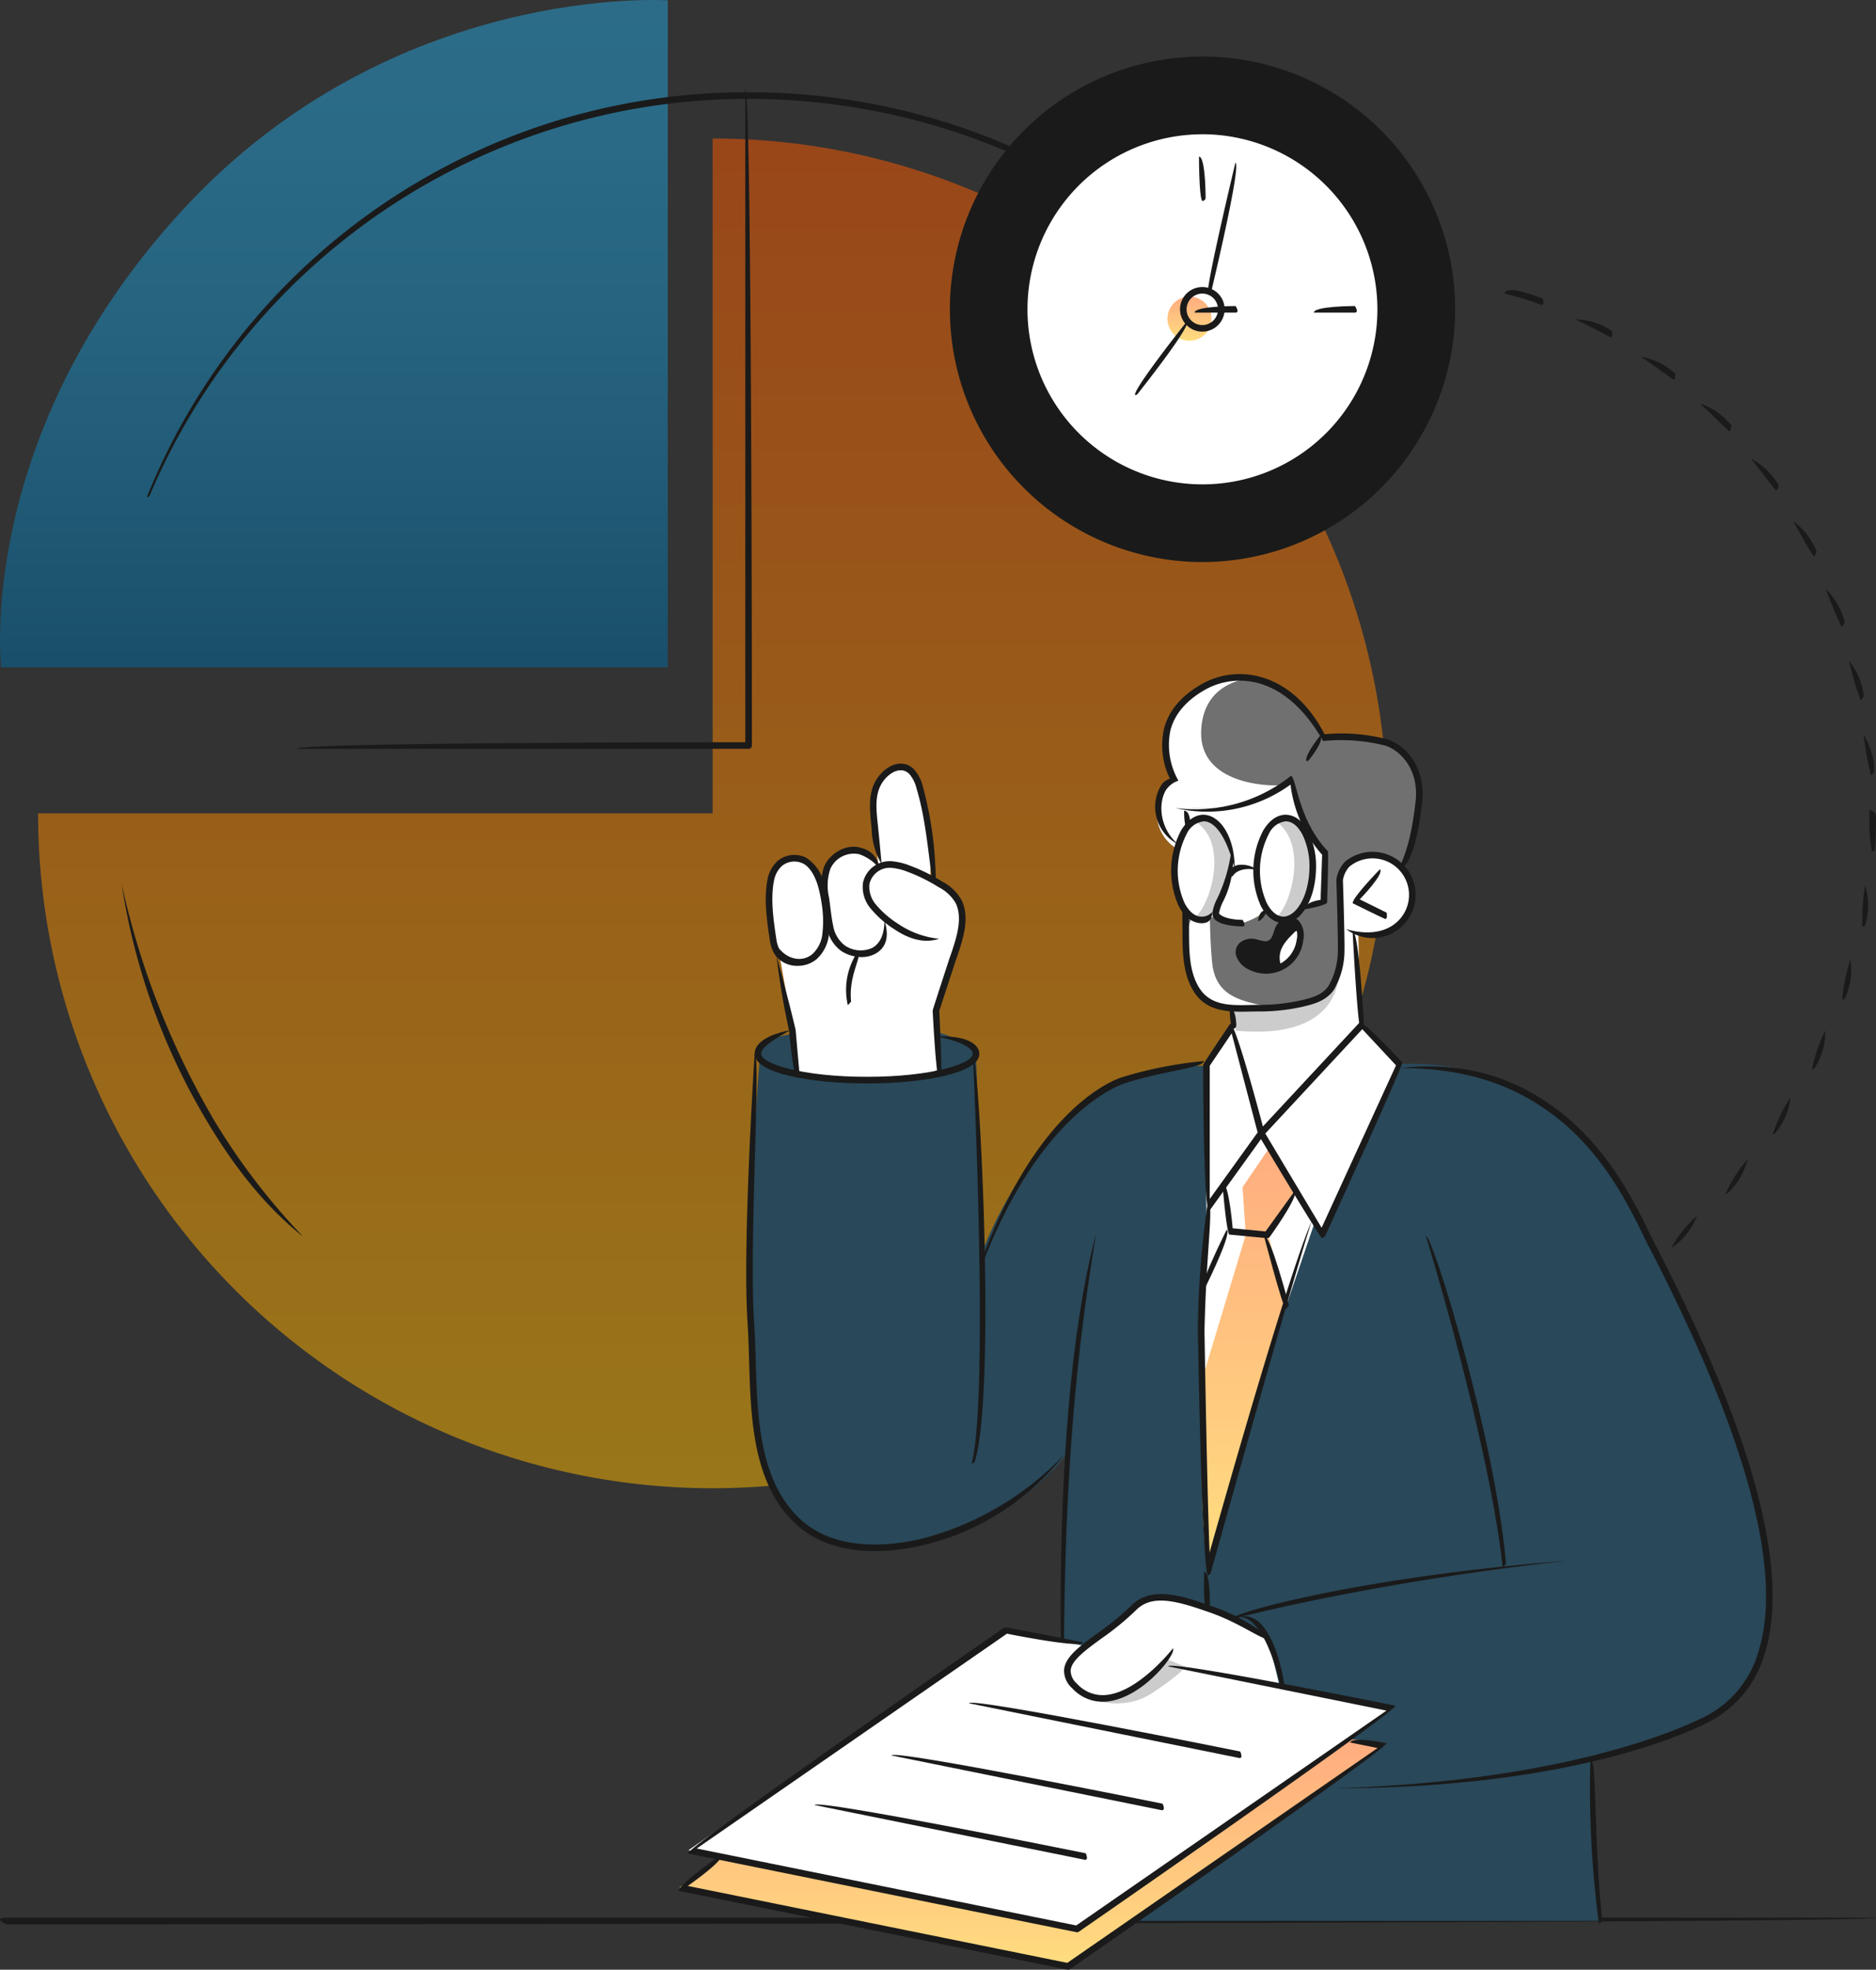 <svg xmlns="http://www.w3.org/2000/svg" xmlns:xlink="http://www.w3.org/1999/xlink" width="294.44" height="309" viewBox="0 0 294.44 309">
  <rect x="0" y="0" width="294.44" height="309" fill="#333333" stroke="none"/>
  <defs>
    <linearGradient id="linear-gradient" x1="0.5" x2="0.5" y2="1" gradientUnits="objectBoundingBox">
      <stop offset="0" stop-color="#ff5a00"/>
      <stop offset="1" stop-color="#ffbc00"/>
    </linearGradient>
    <linearGradient id="linear-gradient-2" x1="0.5" x2="0.5" y2="1" gradientUnits="objectBoundingBox">
      <stop offset="0" stop-color="#26a7df"/>
      <stop offset="0.237" stop-color="#22a2da"/>
      <stop offset="0.517" stop-color="#1993cb"/>
      <stop offset="0.819" stop-color="#0b7cb3"/>
      <stop offset="1" stop-color="#006ba2"/>
    </linearGradient>
  </defs>
  <g id="desarrollo-3" transform="translate(-391.493 -2160.56)">
    <path id="Trazado_13412" data-name="Trazado 13412" d="M471.156,146.531H177.7c0-1.039,293.46-1.039,293.46-1.039,1.654.8.907,1.039,0,1.039" transform="translate(863.629 2607.933) rotate(180)" fill="#1a1a1a"/>
    <g id="Grupo_9227" data-name="Grupo 9227" transform="translate(391.493 2160.56)">
      <path id="Trazado_13285" data-name="Trazado 13285" d="M208.187,9.555v105.87H102.317A105.87,105.87,0,1,0,208.187,9.555" transform="translate(-96.337 12.17)" opacity="0.5" fill="url(#linear-gradient)"/>
      <path id="Trazado_13286" data-name="Trazado 13286" d="M89.867,104.693H194.5V.058S151.541-2.864,118.571,32.7s-28.7,71.992-28.7,71.992" transform="translate(-89.687 0)" opacity="0.5" fill="url(#linear-gradient-2)"/>
      <path id="Trazado_13423" data-name="Trazado 13423" d="M181.076,109.653H110.185c0-1.034,70.373-1.034,70.373-1.034V6.139c1.037,0,1.037,103,1.037,103a.519.519,0,0,1-.518.516" transform="translate(-63.581 7.819)" fill="#1a1a1a"/>
      <path id="Trazado_13464" data-name="Trazado 13464" d="M99.818,69.9A101.419,101.419,0,0,1,194.279,6.368a102.7,102.7,0,0,1,80.445,38.6C254.416,21.332,225.39,7.4,194.279,7.4a101.972,101.972,0,0,0-93.986,62.181.515.515,0,0,1-.475.316" transform="translate(-76.784 8.111)" fill="#1a1a1a"/>
      <path id="Trazado_13465" data-name="Trazado 13465" d="M39.1,7.675A102.522,102.522,0,0,1,0,0,127.274,127.274,0,0,0,39.1,6.639,103.317,103.317,0,0,0,62.074,4.063C54.747,6.8,46.939,7.675,39.1,7.675" transform="translate(19.1 138.712) rotate(59)" fill="#1a1a1a"/>
      <path id="Trazado_13466" data-name="Trazado 13466" d="M167.267,108.379c12.454-9.819,22.747-21.208,30.293-34.8-6.718,14.23-17.117,25.736-29.995,34.7a.526.526,0,0,1-.3.1" transform="translate(9.115 93.711)" fill="#1a1a1a"/>
    </g>
    <path id="Trazado_13289" data-name="Trazado 13289" d="M222.751,90.119S210.242,89,201.088,98.5A65.32,65.32,0,0,0,187.9,119.277L186.933,87.8s-4.8-4.668-16.376-3.954-15.969,1.441-17.4,3.238c0,0-2.274,24.645-1.557,44.555s1.894,34.346,20.428,34.037,29.06-14.619,29.06-14.619L198.8,224.215h85.91s-1.842-21.953-.823-25.589c0,0,24.109-4.8,26.419-16.388s1.205-18.548-3.713-33.157c0,0-6.88-18.209-12.823-29.381s-9.3-19.914-22.422-26.253-24.038-2.61-24.038-2.61Z" transform="translate(357.742 2237.686)" fill="#294859"/>
    <path id="Trazado_13296" data-name="Trazado 13296" d="M204.833,98.344l-.364-14.476s6.048.991,7.569-2.585.393-7.148-1.471-8.16-7.409-2.31-9.638,2.51l.853,8.6s1.462,9.667-5.959,10.788a51.5,51.5,0,0,1-11.018.789v2.533l4.427,17.065Z" transform="translate(400.208 2222.916)" fill="#fff"/>
    <path id="Trazado_13297" data-name="Trazado 13297" d="M199.284,66.7a22.936,22.936,0,0,1-16.908,4.463l.293,2.678s-1.8,2.487-1.8,7.373,1.8,6.962,1.8,6.962a3.772,3.772,0,0,0,4.427.077,4.725,4.725,0,0,0,4.22,1.178c2.4-.634,2.915-1.705,4-1.88a2.882,2.882,0,0,0,3.126,1.275,3.347,3.347,0,0,0,2.6-2.092s2.226,1.057,3.29-.825.166-7.155.166-7.155-4.995-5.222-5.218-12.054" transform="translate(395.191 2215.947)" fill="#fff"/>
    <path id="Trazado_13298" data-name="Trazado 13298" d="M179.309,113.426l-.325-9.34s3.112-7.366,3.765-11.666-.334-6.2-2.326-7.607-2.337-1.41-2.337-1.41.282-7.123-.9-11.284-1.326-6.289-3.931-6.191-4.279,3.438-4.126,5.979.818,9.774.818,9.774-.648-2.694-4.222-2.574-4.256,5.027-4.256,5.027-1.8-4.026-5.136-3.91-3.676,4.715-3.544,6.857.448,7.387,1.7,8.692c0,0,1.369,7.573,1.753,10.554s.78,7.475.78,7.475,13.807,3.219,22.283-.377" transform="translate(359.41 2214.965)" fill="#fff"/>
    <path id="Trazado_13299" data-name="Trazado 13299" d="M204.495,129.759a33.475,33.475,0,0,0-11.12-5.518c-5.8-1.36-7.519-1.382-9.237.218s-5.034,4.14-6.773,5.5-6.4,4.106-2.314,7.7,11.609-1.307,13.441-4.313l18.106,3.74s-1.394-6.393-2.1-7.323" transform="translate(385.706 2287.955)" fill="#fff"/>
    <path id="Trazado_13303" data-name="Trazado 13303" d="M253.336,56.118a38.874,38.874,0,1,1-38.873-38.873,38.873,38.873,0,0,1,38.873,38.873" transform="translate(365.734 2152.967)" fill="#1a1a1a"/>
    <path id="Trazado_13304" data-name="Trazado 13304" d="M236.369,50.027a28,28,0,1,1-28-28,28,28,0,0,1,28,28" transform="translate(371.827 2159.059)" fill="#fff"/>
    <path id="Trazado_13305" data-name="Trazado 13305" d="M217.84,89.039a20.082,20.082,0,0,0,2.9-10.915c-.293-6.079-3.042-7.725-5.188-8.237s-9.758-.764-9.758-.764-2.715-5.518-6.732-7.528-9.253-2.89-13.378.3-6.33,8.667-3.144,13.6c-.052.659-2.842.975-2.99,5.113a6.456,6.456,0,0,0,2.99,5.854l1.776-3.556.284-2.771s9.906,1.164,16.033-4.64c0,0,1.621,8.369,5.543,11.434l-.166,7.776a8.966,8.966,0,0,1-2.974.782s-1.485,2.444-3.183,2.18A6.036,6.036,0,0,1,197,96.346a27.9,27.9,0,0,1-3.606,1.764c-.85.207-3.785-.477-4.227-1.062-.539-.077-2.4,1.4-4.779-.291-.323.214-.111,6.668-.093,8.139a7.7,7.7,0,0,0,8.151,6.68c6.284-.109,11.395-.618,13.571-2.374s2.667-6.366,2.471-8.915-.143-9.322-.143-9.322,2.919-5.431,9.5-1.928" transform="translate(393.514 2207.15)" fill="#707070"/>
    <path id="Trazado_13306" data-name="Trazado 13306" d="M187.51,84.222,183.058,90.5l.352,22.751s-1.814,41.672.082,55.665l11.379-37.686,5.518-16.192,1.155,1.937L213.78,90.287l-6.161-6.818Z" transform="translate(397.435 2237.306)" fill="#fff"/>
    <path id="Trazado_13307" data-name="Trazado 13307" d="M192,91.187l-5.582,7.748.666,7.648-3.922,7.689s-.066.457-.18,1.264c-.382,13.2-.723,33.667.443,43.056.186.082,11.44-37.2,11.44-37.2l.909-2.674c.041-.987.066-1.576.066-1.576l-2.915-10.565,4.62-5.975Z" transform="translate(397.435 2247.135)" opacity="0.5" fill="url(#linear-gradient)"/>
    <path id="Trazado_13308" data-name="Trazado 13308" d="M194.45,77.831a5.444,5.444,0,0,0-3.369,5.723s-2.517.862-3.724.216-2.649-2.146-1.962-3.224,2.126-.884,3.238-.818,1.569.459,2.224-.75.862-1.969,2.083-2.26,1.512,1.114,1.512,1.114" transform="translate(400.732 2228.657)" fill="#1a1a1a"/>
    <path id="Trazado_13309" data-name="Trazado 13309" d="M191.085,77.185s-3.849,1.682-3.137,5.486c0,0,1.569.562,2.7-1.644a4.83,4.83,0,0,0,.441-3.842" transform="translate(404.098 2229.303)" fill="#fff"/>
    <path id="Trazado_13312" data-name="Trazado 13312" d="M258.541,137.743l-6.566,4.859,5.477.634-49.877,35L146.6,165.873l6.3-4.879L148,160l49.879-34.521Z" transform="translate(351.547 2290.811)" fill="#fff"/>
    <path id="Trazado_13326" data-name="Trazado 13326" d="M251.974,133.011l5.477.634-49.877,35L146.6,156.283l6.3-4.877,55.827,11.363Z" transform="translate(351.547 2300.4)" opacity="0.5" fill="url(#linear-gradient)"/>
    <path id="Trazado_13327" data-name="Trazado 13327" d="M174.8,133.49s5.263,2.465,10.1-.739,5.1-4.117,5.1-4.117L187.3,127.5s-5.411,6.987-12.507,5.986" transform="translate(387.463 2293.387)" fill="#ccc"/>
    <path id="Trazado_13328" data-name="Trazado 13328" d="M201.4,79.9s1.162,11.218-16.165,9.583l-.425-3.2,9.253-.784s6.982.225,7.337-5.6" transform="translate(400.208 2232.765)" fill="#ccc"/>
    <path id="Trazado_13330" data-name="Trazado 13330" d="M197.2,36.928a3.46,3.46,0,1,1-3.46-3.46,3.462,3.462,0,0,1,3.46,3.46" transform="translate(384.447 2173.628)" opacity="0.5" fill="url(#linear-gradient)"/>
    <path id="Trazado_13336" data-name="Trazado 13336" d="M193.217,93.227l-4.263,6.255.512,7.478-6.746,22.335.221-14.9,3.583-7.992-.491-7.262,5.62-7.807Z" transform="translate(397.552 2247.319)" fill="#fff"/>
    <path id="Trazado_13337" data-name="Trazado 13337" d="M188.066,84.977c2.217-1.428,5.391-11.972-.516-15.392,0,0,5.641-1.755,6.093,8.1.384,8.394-5.577,7.291-5.577,7.291" transform="translate(403.704 2219.47)" fill="#ccc"/>
    <path id="Trazado_13338" data-name="Trazado 13338" d="M182.287,84.885c2.214-1.428,5.7-11.777-.2-15.194,0,0,6.486-1.939,5.779,7.9-.591,8.219-5.575,7.291-5.575,7.291" transform="translate(396.74 2219.562)" fill="#ccc"/>
    <path id="Trazado_13339" data-name="Trazado 13339" d="M185.58,83.386c-.316-3.16-.355-7.03-.355-7.03a3.717,3.717,0,0,1-2.364-.039c-1.444-.377-1.232,6.077-1.214,7.548a7.7,7.7,0,0,0,8.151,6.682c1.68-.03,3.276-.091,4.756-.193-4.122-.928-8.423-1.453-8.974-6.968" transform="translate(396.159 2228.179)" fill="#fff"/>
    <path id="Trazado_13340" data-name="Trazado 13340" d="M184.319,82.9l.286-2.771s8.678,1.019,14.812-3.61c-1.653.323-13.339.184-12.909-8.562.28-5.659,4.113-7.5,7.066-8.071a10.5,10.5,0,0,0-7.887,2c-4.124,3.188-6.33,8.664-3.144,13.6-.052.659-2.844.975-2.99,5.113a6.456,6.456,0,0,0,2.99,5.854Z" transform="translate(393.514 2207.153)" fill="#fff"/>
    <path id="Trazado_13362" data-name="Trazado 13362" d="M171.07,106.283c-.466-2.685-.832-10.379-.837-10.454.025-.186,2.658-8.239,2.658-8.239.145-.4.28-.782.407-1.169.812-2.435,1.589-5.213.573-7.38a6.433,6.433,0,0,0-2.685-2.546,26.851,26.851,0,0,0-4.838-2.4,9.292,9.292,0,0,0-2.376-.616,3.275,3.275,0,0,0-3.663,2.51,4.26,4.26,0,0,0,.955,3.153,14.852,14.852,0,0,0,3.5,3.069,13.973,13.973,0,0,0,6.477,2.371c-2.508.809-4.913-.07-7.053-1.512a15.7,15.7,0,0,1-3.747-3.306,5.215,5.215,0,0,1-1.15-3.945,4.292,4.292,0,0,1,4.777-3.374,10.227,10.227,0,0,1,2.646.682,27.637,27.637,0,0,1,5.025,2.49,7.261,7.261,0,0,1,3.069,2.981c1.182,2.515.348,5.525-.523,8.146-.134.4-.271.791-.411,1.18l-2.6,7.948c.045.934.364,7.816.316,9.9a.52.52,0,0,1-.518.5" transform="translate(367.644 2223.248)" fill="#1a1a1a"/>
    <path id="Trazado_13363" data-name="Trazado 13363" d="M156.368,97.744c-.516-.471-1.091-7.018-1.091-7.018s-1.223-5.263-1.992-11.781c1.789,6.348,3,11.563,3.012,11.616l.587,6.621c-.482.564-.5.564-.516.564" transform="translate(360.066 2231.543)" fill="#1a1a1a"/>
    <path id="Trazado_13364" data-name="Trazado 13364" d="M157.55,89.393a4.345,4.345,0,0,1-3.192-1.3,3.975,3.975,0,0,1-.655-.964,6.215,6.215,0,0,1-.525-1.8c-.446-3.017-.946-6.393-.368-9.4a5.262,5.262,0,0,1,1.582-2.976,4.118,4.118,0,0,1,4.454-.548,6.509,6.509,0,0,1,2.817,3.917,16.553,16.553,0,0,1,.523,2.178,19.932,19.932,0,0,1,.257,6.164,6.026,6.026,0,0,1-1.923,3.69,4.64,4.64,0,0,1-2.969,1.039m-2.917-2.721c1.635,1.951,3.849,2.035,5.22.887a5,5,0,0,0,1.569-3.06,17.263,17.263,0,0,0-.132-5.068,19.42,19.42,0,0,0-.614-2.792c-.307-.959-1.019-2.674-2.294-3.31a3.111,3.111,0,0,0-3.31.4,4.213,4.213,0,0,0-1.244,2.389c-.546,2.837-.059,6.12.371,9.015a5.179,5.179,0,0,0,.434,1.535" transform="translate(359.129 2222.686)" fill="#1a1a1a"/>
    <path id="Trazado_13365" data-name="Trazado 13365" d="M169.549,84.225c-.7-4.834-1.071-9.908-2.5-14.648a5.429,5.429,0,0,0-1.123-2.253c-1.062-1.084-2.492-.5-3.4.339-2.137,1.983-1.86,4.652-1.562,7.478.252,2.5.439,4.395.6,6.3A11.518,11.518,0,0,1,160,75.844c-.373-3.551-.693-6.6,1.826-8.94,1.346-1.246,3.36-1.823,4.84-.307a6.3,6.3,0,0,1,1.378,2.678,58.628,58.628,0,0,1,2.023,14.41,5.773,5.773,0,0,1-.516.539" transform="translate(368.293 2214.663)" fill="#1a1a1a"/>
    <path id="Trazado_13366" data-name="Trazado 13366" d="M162.725,88.734a6.046,6.046,0,0,1-3.206-.962,5.875,5.875,0,0,1-2.264-3.729c-.211-.964-.334-1.953-.452-2.91-.068-.541-.132-1.08-.214-1.614a9.13,9.13,0,0,1,.264-4.993c.857-2.023,3.485-3.7,5.877-2.894a3.665,3.665,0,0,1,2.808,3.213,7.193,7.193,0,0,0-3.142-2.233,4.028,4.028,0,0,0-4.588,2.317,8.257,8.257,0,0,0-.2,4.436c.084.541.152,1.091.221,1.644.116.932.234,1.9.434,2.812a4.9,4.9,0,0,0,1.821,3.085,4.407,4.407,0,0,0,4.308.393c1.253-.68,1.914-2.164,1.917-4.3,1.034,3.208-.3,4.6-1.423,5.209a4.52,4.52,0,0,1-2.162.525" transform="translate(363.996 2221.967)" fill="#1a1a1a"/>
    <path id="Trazado_13367" data-name="Trazado 13367" d="M158.347,87.056a10.719,10.719,0,0,1,1.553-8.389c.793.668-1.471,3.633-1.039,7.819-.48.568-.5.571-.514.571" transform="translate(366.212 2231.191)" fill="#1a1a1a"/>
    <path id="Trazado_13376" data-name="Trazado 13376" d="M179.184,139.88a6.463,6.463,0,0,1-4.768-2.124,3.683,3.683,0,0,1-1.266-2.89c.173-2.028,2.419-3.667,5.263-5.747a42.7,42.7,0,0,0,5.291-4.327c3.19-3.228,8.267-1.439,12.748.136a30.333,30.333,0,0,1,9.067,5.022c-.712.753-4.151-2.192-9.412-4.047-5.234-1.842-9.135-2.947-11.663-.387a43.525,43.525,0,0,1-5.418,4.438c-2.53,1.846-4.711,3.44-4.843,5a2.728,2.728,0,0,0,.978,2.085,5.473,5.473,0,0,0,4.352,1.8c5.211-.289,10.679-7.271,10.731-7.341.584.937-5,8.06-10.674,8.376-.13.007-.259.009-.384.009" transform="translate(385.351 2287.64)" fill="#1a1a1a"/>
    <path id="Trazado_13377" data-name="Trazado 13377" d="M210.186,150.292c-2.2-19.994-11.968-51.7-12.068-52.019,1.089.014,10.893,31.825,12.584,51.457-.487.559-.5.562-.516.562" transform="translate(417.162 2256.16)" fill="#1a1a1a"/>
    <path id="Trazado_13378" data-name="Trazado 13378" d="M184.708,129.838c.073-1.073,21.242-6.732,52.523-9.14-31.107,3.431-52.18,9.067-52.387,9.121a.48.48,0,0,1-.136.018" transform="translate(400.084 2284.719)" fill="#1a1a1a"/>
    <path id="Trazado_13379" data-name="Trazado 13379" d="M191.693,199.836c35.238-1.034,53.485-8.8,58.255-11.184a16.463,16.463,0,0,0,8.48-10.013c4.072-12.518-1.653-33.905-17.013-63.575-.3-.566-.616-1.223-.975-1.953-2.494-5.093-6.671-13.612-14.894-19.48-6.5-4.636-13.912-6.8-23.313-6.8,9.626-1.037,17.229,1.185,23.913,5.954,8.437,6.018,12.684,14.685,15.224,19.864.355.723.673,1.373.964,1.935,15.492,29.922,21.237,51.58,17.079,64.371a17.452,17.452,0,0,1-9,10.617c-4.82,2.412-23.261,10.258-58.719,10.258" transform="translate(408.98 2241.276)" fill="#1a1a1a"/>
    <path id="Trazado_13380" data-name="Trazado 13380" d="M167.487,117.268c9.069-24.734,21.58-28.417,22.108-28.562a63.61,63.61,0,0,1,12.7-2.492c.016,1.037-6.459,1.555-12.407,3.481-.146.043-12.586,3.758-21.921,27.248a.522.522,0,0,1-.482.325" transform="translate(378.153 2240.802)" fill="#1a1a1a"/>
    <path id="Trazado_13385" data-name="Trazado 13385" d="M194.331,92.653c-.516-.493-1.269-15.4-1.269-15.4,1.032-.055,1.782,14.851,1.782,14.851a5.215,5.215,0,0,1-.514.546" transform="translate(410.723 2229.395)" fill="#1a1a1a"/>
    <path id="Trazado_13386" data-name="Trazado 13386" d="M181.895,71.772c-.518-.53-.461-2.833-.461-2.833,1.034.027.98,2.326.98,2.326a.517.517,0,0,1-.518.507" transform="translate(395.911 2218.802)" fill="#1a1a1a"/>
    <path id="Trazado_13387" data-name="Trazado 13387" d="M190.622,96.862c-2.771,0-5.657-.33-7.441-3.051-1.828-2.79-1.839-6.423-1.848-9.628,0-.7-.007-1.391-.027-2.058-.011-.3.041-1.08.041-1.08l1.03.066s-.045.709-.034.984c.018.673.023,1.371.025,2.085.007,3.21.018,6.53,1.678,9.062,1.764,2.687,4.874,2.637,7.9,2.567.384-.007.766-.016,1.144-.018a30.183,30.183,0,0,0,6.555-.648c1.764-.4,3.59-.814,4.622-2.339a11.338,11.338,0,0,0,1.457-5.732c.052-1.155-.232-10.82-.236-10.92a5.179,5.179,0,0,1,1.378-2.842,6.766,6.766,0,1,1,.177,10.6c2.751.807,5.684.755,7.755-.944a5.731,5.731,0,1,0-7.275-8.858,4.249,4.249,0,0,0-1.009,2.123c.023.289.3,9.692.246,10.89a12.262,12.262,0,0,1-1.635,6.264c-1.262,1.862-3.383,2.342-5.252,2.767a31.073,31.073,0,0,1-6.78.675c-.371,0-.746.009-1.128.014-.441.011-.889.02-1.341.02" transform="translate(395.748 2222.411)" fill="#1a1a1a"/>
    <path id="Trazado_13388" data-name="Trazado 13388" d="M185.094,85.788c-.518-.518-.518-3.219-.518-3.219,1.037,0,1.037,2.7,1.037,2.7a.518.518,0,0,1-.518.518" transform="translate(399.916 2236.16)" fill="#1a1a1a"/>
    <path id="Trazado_13389" data-name="Trazado 13389" d="M217.99,89.914c-.2-1,1.378-2.1,2.317-10.411.582-5.165-2.524-8.071-4.756-8.765a28.223,28.223,0,0,0-9.763-.723c-3.456-6.079-7.248-8.228-9.913-9.01a11.138,11.138,0,0,0-8.855,1.107c-2.833,1.671-4.586,3.79-5.211,6.307a11.357,11.357,0,0,0,1.273,7.816,3.728,3.728,0,0,0-1.937,1.448c-1.182,1.864-1.187,5.866,1.876,8.53a6.592,6.592,0,0,1-2.751-9.083,2.546,2.546,0,0,1,1.482-1.2,11.934,11.934,0,0,1-.948-7.757c.693-2.8,2.608-5.136,5.691-6.95a12.146,12.146,0,0,1,9.674-1.21c2.81.823,6.78,3.047,9.86,8.94a28.094,28.094,0,0,1,9.831.8c3.163.984,6.059,4.693,5.475,9.869-1.012,8.985-2.808,10.12-3.156,10.258a.514.514,0,0,1-.189.036" transform="translate(393.364 2206.794)" fill="#1a1a1a"/>
    <path id="Trazado_13390" data-name="Trazado 13390" d="M188.114,84.012c-.339,0-3.344-.032-4.358-1.116a1.316,1.316,0,0,1-.373-1,7.47,7.47,0,0,1,.789-2.319,24.679,24.679,0,0,0,2.274-8.214,14.269,14.269,0,0,1-1.328,8.633,7.265,7.265,0,0,0-.7,1.969c.6.773,2.51,1.016,3.7,1.016.518.8.286,1.037,0,1.037" transform="translate(398.392 2221.881)" fill="#1a1a1a"/>
    <path id="Trazado_13391" data-name="Trazado 13391" d="M189.746,85.161a5.778,5.778,0,0,1-2.446-.541,3.789,3.789,0,0,1-2.251-2.319,2.017,2.017,0,0,1,.552-1.958,2.924,2.924,0,0,1,2.769-.537c1.355.366,1.491.286,1.8.123s.448-.246.884-1.571a2.923,2.923,0,0,1,1.967-2.023,2,2,0,0,1,1.939.612,3.618,3.618,0,0,1,.625,3.026,5.864,5.864,0,0,1-5.841,5.188m-2.312-4.445a1.629,1.629,0,0,0-1.121.377.991.991,0,0,0-.252.987,2.879,2.879,0,0,0,1.673,1.6,4.857,4.857,0,0,0,4.374-.166,5,5,0,0,0,2.458-3.7,2.725,2.725,0,0,0-.343-2.144.977.977,0,0,0-.964-.33,1.93,1.93,0,0,0-1.221,1.335c-.514,1.573-.784,1.844-1.376,2.162s-.964.4-2.562-.034a2.539,2.539,0,0,0-.666-.091" transform="translate(400.446 2228.15)" fill="#1a1a1a"/>
    <path id="Trazado_13392" data-name="Trazado 13392" d="M188.274,84.034c-1.917-4.033,1.253-6.411,3.133-7.155.2,1.037-4.07,2.785-2.651,6.45-.355.693-.418.7-.482.7" transform="translate(403.869 2228.914)" fill="#1a1a1a"/>
    <path id="Trazado_13393" data-name="Trazado 13393" d="M198.157,80.772c-.23-.055-5.086-2.458-5.086-2.458-.136-.825,4.277-5.336,4.277-5.336.737.723-3.176,4.724-3.176,4.724l4.217,2.087c.141.875-.041.982-.232.982" transform="translate(410.731 2223.946)" fill="#1a1a1a"/>
    <path id="Trazado_13394" data-name="Trazado 13394" d="M189.9,67.758c-.4-.841,2.137-3.995,2.137-3.995.807.648-1.732,3.8-1.732,3.8a.52.52,0,0,1-.4.193" transform="translate(406.647 2212.21)" fill="#1a1a1a"/>
    <path id="Trazado_13395" data-name="Trazado 13395" d="M186.538,77.582c.182-1.391.621-1.585,1.4-1.837a2.746,2.746,0,0,1-1.048,1.7.515.515,0,0,1-.35.139" transform="translate(402.415 2227.469)" fill="#1a1a1a"/>
    <path id="Trazado_13396" data-name="Trazado 13396" d="M201.111,87.467c.2-1.066,1.764-1.341,2.524-1.476l.243-7.073a20.1,20.1,0,0,1-4.961-11.006,22.253,22.253,0,0,1-18.1,3.672A24.174,24.174,0,0,0,199,66.528c.866.434,1.137,6.962,5.773,11.836.143.375-.121,8.082-.121,8.082-.427.491-3.122.971-3.483,1.016l-.061,0" transform="translate(395.126 2215.731)" fill="#1a1a1a"/>
    <path id="Trazado_13397" data-name="Trazado 13397" d="M201.4,117.416c-.441-.252-9.578-15.535-9.578-15.535l-8.135,11.295c-.939-.3-.939-22.963-.939-22.963.089-.291,4.256-6.455,4.256-6.455.928.157,5.118,16.14,5.118,16.14l15.226-16.372c.757,0,6.666,6.332,6.666,6.332.091.571-12.141,27.255-12.141,27.255a3.008,3.008,0,0,1-.473.3m-8.9-16.408,8.837,14.783,11.679-25.48-5.293-5.675Zm-8.719-10.636v20.9l7.514-10.436-4.076-15.549Z" transform="translate(397.583 2237.38)" fill="#1a1a1a"/>
    <path id="Trazado_13398" data-name="Trazado 13398" d="M183.888,154.483c-.957-3.788-1.482-36.934-1.505-38.343a142.9,142.9,0,0,1,1.557-20.189c1,.257-.241,7.18-.523,20.194,0,.28.407,25.591.8,34.744,2.874-10.181,12.45-43.782,16.013-51.955-3.215,9.967-15.715,54.72-15.837,55.17a.522.522,0,0,1-.5.38" transform="translate(397.123 2253.203)" fill="#1a1a1a"/>
    <path id="Trazado_13399" data-name="Trazado 13399" d="M191.1,103.3l-5.941-.566c-.468-.471-1.087-8.117-1.087-8.117,1.034-.084,1.616,7.13,1.616,7.13l5.165.491,4.533-6.286c.841.6-3.867,7.132-3.867,7.132a.523.523,0,0,1-.421.216" transform="translate(399.27 2251.501)" fill="#1a1a1a"/>
    <path id="Trazado_13400" data-name="Trazado 13400" d="M182.74,107.039c-.464-.75,3.74-9.181,3.74-9.181.925.462-3.278,8.894-3.278,8.894a.513.513,0,0,1-.462.286" transform="translate(397.532 2255.631)" fill="#1a1a1a"/>
    <path id="Trazado_13424" data-name="Trazado 13424" d="M190.959,86.236c-1.464-.045-2.7-1.007-3.574-2.721a13.539,13.539,0,0,1,.366-11.8c.955-1.617,2.212-2.5,3.549-2.5,1.466.041,2.7,1.007,3.574,2.717a12.506,12.506,0,0,1,1.171,5.943c-.148,4.718-2.374,8.36-5.086,8.36m.343-15.988a3.37,3.37,0,0,0-2.66,1.992,12.562,12.562,0,0,0-.334,10.806c.693,1.36,1.614,2.123,2.587,2.153,2.139,0,3.99-3.342,4.113-7.353a11.457,11.457,0,0,0-1.055-5.443c-.693-1.36-1.614-2.123-2.59-2.153l-.061,0" transform="translate(401.993 2219.155)" fill="#1a1a1a"/>
    <path id="Trazado_13425" data-name="Trazado 13425" d="M185.3,86.236c-1.482-.045-2.717-1.007-3.592-2.719a13.584,13.584,0,0,1,.366-11.8c.957-1.617,2.212-2.5,3.551-2.5,2.826.084,4.968,3.908,4.868,8.519-.948-4-2.676-7.419-4.806-7.484a3.356,3.356,0,0,0-2.719,1.989,12.551,12.551,0,0,0-.336,10.806c.7,1.36,1.612,2.123,2.592,2.153a2.223,2.223,0,0,0,1.755-.728c.007,1.423-.8,1.764-1.678,1.764" transform="translate(394.769 2219.155)" fill="#1a1a1a"/>
    <path id="Trazado_13426" data-name="Trazado 13426" d="M184.714,74.578c-.418-.821.077-1.605,1.137-1.848a4.07,4.07,0,0,1,3.085.764c-2.787-.555-3.69.7-3.783.848a.531.531,0,0,1-.439.236" transform="translate(399.903 2223.537)" fill="#1a1a1a"/>
    <path id="Trazado_13427" data-name="Trazado 13427" d="M208.66,78.8A28.494,28.494,0,1,1,237.179,50.3,28.536,28.536,0,0,1,208.66,78.8m0-55.954A27.46,27.46,0,1,0,236.143,50.3a27.5,27.5,0,0,0-27.483-27.46" transform="translate(371.535 2158.78)" fill="#1a1a1a"/>
    <path id="Trazado_13428" data-name="Trazado 13428" d="M214.913,96.2A39.651,39.651,0,1,1,254.6,56.551,39.711,39.711,0,0,1,214.913,96.2m0-78.267a38.615,38.615,0,1,0,38.646,38.614,38.673,38.673,0,0,0-38.646-38.614" transform="translate(365.282 2152.532)" fill="#1a1a1a"/>
    <path id="Trazado_13429" data-name="Trazado 13429" d="M194.648,39.805a3.5,3.5,0,1,1,3.506-3.5,3.506,3.506,0,0,1-3.506,3.5m0-5.968a2.467,2.467,0,1,0,2.469,2.467,2.47,2.47,0,0,0-2.469-2.467" transform="translate(385.547 2172.781)" fill="#1a1a1a"/>
    <path id="Trazado_13430" data-name="Trazado 13430" d="M188.055,46.741c-.4-.841,8.137-11.57,8.137-11.57.812.646-7.732,11.375-7.732,11.375a.519.519,0,0,1-.4.2" transform="translate(381.593 2175.797)" fill="#1a1a1a"/>
    <path id="Trazado_13431" data-name="Trazado 13431" d="M193.1,44.886c-.5-.639,4.3-20.653,4.3-20.653,1.009.241-3.8,20.255-3.8,20.255a.516.516,0,0,1-.5.4" transform="translate(387.987 2161.867)" fill="#1a1a1a"/>
    <path id="Trazado_13432" data-name="Trazado 13432" d="M192.976,30.762c-.518-.518-.518-6.952-.518-6.952,1.037,0,1.037,6.434,1.037,6.434a.52.52,0,0,1-.518.518" transform="translate(387.219 2161.328)" fill="#1a1a1a"/>
    <path id="Trazado_13433" data-name="Trazado 13433" d="M192.976,49c-.518-.518-.518-6.952-.518-6.952,1.037,0,1.037,6.434,1.037,6.434a.518.518,0,0,1-.518.518" transform="translate(409.954 2184.552)" fill="#1a1a1a"/>
    <path id="Trazado_13434" data-name="Trazado 13434" d="M206.825,35.15h-6.436c0-1.034,6.436-1.034,6.436-1.034.518.8.286,1.034,0,1.034" transform="translate(397.319 2174.453)" fill="#1a1a1a"/>
    <path id="Trazado_13435" data-name="Trazado 13435" d="M188.588,35.15h-6.434c0-1.034,6.434-1.034,6.434-1.034.518.8.286,1.034,0,1.034" transform="translate(396.832 2174.453)" fill="#1a1a1a"/>
    <path id="Trazado_13437" data-name="Trazado 13437" d="M171.375,163.733c-4.165,0-8.835-.944-12.4-4.258-6.764-6.28-7.059-16.563-7.319-25.636-.059-2.046-.114-3.981-.239-5.813-.844-12.213,1.089-42.02,1.109-42.32,1.012.368-.916,30.1-.077,42.247.13,1.853.184,3.8.243,5.857.252,8.869.539,18.925,6.987,24.909,6.148,5.7,15.915,3.917,19.834,2.878a47.091,47.091,0,0,0,21.54-12.936A39.437,39.437,0,0,1,179.773,162.6a33.656,33.656,0,0,1-8.4,1.137" transform="translate(357.411 2240.154)" fill="#1a1a1a"/>
    <path id="Trazado_13438" data-name="Trazado 13438" d="M166.77,150.18c2.758-11.029.18-64.093.152-64.63,1.141,2.139,3.647,53.735.341,64.266a.517.517,0,0,1-.493.364" transform="translate(377.239 2239.957)" fill="#1a1a1a"/>
    <path id="Trazado_13439" data-name="Trazado 13439" d="M191.792,135.962c-1.505-6.909-3.995-11.488-6.536-11.29,3.206-1.041,5.961,3.619,7.048,10.695-.462.593-.489.6-.512.6" transform="translate(400.782 2289.594)" fill="#1a1a1a"/>
    <path id="Trazado_13440" data-name="Trazado 13440" d="M208.247,173.117c-.1-.011-61.079-12.368-61.079-12.368-.193-.932,49.688-35.454,49.688-35.454.4-.08,12.357,2.344,12.357,2.344-.2,1.014-11.952-1.366-11.952-1.366l-48.695,33.7,59.567,12.073,48.7-33.705L222.557,131.4c.207-1.014,35.674,6.175,35.674,6.175.189.932-49.688,35.454-49.688,35.454a.538.538,0,0,1-.3.091" transform="translate(352.275 2290.571)" fill="#1a1a1a"/>
    <path id="Trazado_13441" data-name="Trazado 13441" d="M207.633,169.116c-.1-.011-61.079-12.368-61.079-12.368-.193-.934,6.686-5.7,6.686-5.7.589.853-5.291,4.922-5.291,4.922l59.569,12.07,48.7-33.7-4.288-.868c.209-1.014,5.686.1,5.686.1.189.934-49.686,35.454-49.686,35.454a.522.522,0,0,1-.3.093" transform="translate(351.489 2300.445)" fill="#1a1a1a"/>
    <path id="Trazado_13442" data-name="Trazado 13442" d="M210.859,160.409a162.389,162.389,0,0,1-1.337-26.132c1.03.171.5,12.809,1.851,25.557-.477.573-.5.575-.514.575" transform="translate(431.592 2302.012)" fill="#1a1a1a"/>
    <path id="Trazado_13443" data-name="Trazado 13443" d="M172.927,161.989c-.284-34.876,2.9-53.919,5.527-63.841-1.612,10.129-4.774,29.079-5.009,63.327a.519.519,0,0,1-.518.514" transform="translate(385.058 2256)" fill="#1a1a1a"/>
    <path id="Trazado_13445" data-name="Trazado 13445" d="M183.184,127.624c-.518-.532-.355-6.164-.355-6.164,1.039.032.873,5.661.873,5.661a.518.518,0,0,1-.518.5" transform="translate(397.661 2285.689)" fill="#1a1a1a"/>
    <path id="Trazado_13446" data-name="Trazado 13446" d="M190.355,109.788c-.5-.386-3.415-11.522-3.415-11.522,1-.264,3.915,10.872,3.915,10.872-.414.643-.457.65-.5.65" transform="translate(402.927 2256.145)" fill="#1a1a1a"/>
    <path id="Trazado_13447" data-name="Trazado 13447" d="M169.412,92.45c-8.762,0-17.631-1.591-17.631-4.631,0-1.18.973-2.792,5.611-3.747-2.787,1.63-4.574,2.653-4.574,3.747,0,1.5,6.311,3.594,16.595,3.594s16.6-2.094,16.6-3.594c0-.8-1.5-1.942-5.7-2.731,4.474-.211,6.739,1.084,6.739,2.731,0,3.04-8.871,4.631-17.634,4.631" transform="translate(358.15 2238.074)" fill="#1a1a1a"/>
    <path id="Trazado_13449" data-name="Trazado 13449" d="M198.392,146.191c-.1-.011-42.479-8.6-42.479-8.6.207-1.014,42.581,7.571,42.581,7.571.355.857.139,1.025-.1,1.025" transform="translate(363.413 2306.132)" fill="#1a1a1a"/>
    <path id="Trazado_13450" data-name="Trazado 13450" d="M203.7,142.771c-.1-.011-42.479-8.6-42.479-8.6.209-1.014,42.581,7.573,42.581,7.573.355.855.139,1.025-.1,1.025" transform="translate(370.171 2301.773)" fill="#1a1a1a"/>
    <path id="Trazado_13451" data-name="Trazado 13451" d="M209.056,139.171c-.1-.011-42.479-8.6-42.479-8.6.209-1.014,42.581,7.573,42.581,7.573.355.855.139,1.025-.1,1.025" transform="translate(376.994 2297.189)" fill="#1a1a1a"/>
    <path id="Trazado_13477" data-name="Trazado 13477" d="M239.767,183.169a18.926,18.926,0,0,1,4-4.947,10.836,10.836,0,0,1-3.665,4.818.526.526,0,0,1-.339.13m8.483-8.373a20.365,20.365,0,0,1,3.442-5.4,10.865,10.865,0,0,1-3.056,5.22.513.513,0,0,1-.386.175m7.4-9.34a22.6,22.6,0,0,1,2.8-5.782,10.778,10.778,0,0,1-2.378,5.561.524.524,0,0,1-.425.221m6.164-10.19a25.358,25.358,0,0,1,2.083-6.1,10.672,10.672,0,0,1-1.628,5.82.511.511,0,0,1-.455.282m4.731-10.927A29.432,29.432,0,0,1,267.832,138a10.638,10.638,0,0,1-.793,5.993.518.518,0,0,1-.489.343m3.151-11.472a34.058,34.058,0,0,1,.443-6.459,10.646,10.646,0,0,1,.064,6.043.516.516,0,0,1-.507.416m1.5-11.8a25.316,25.316,0,0,1-.382-5.422l-.009-1.041a1.022,1.022,0,0,1,1.046,1.039c0,1.655-.045,3.315-.139,4.938a.518.518,0,0,1-.516.487m-.136-11.9a46.957,46.957,0,0,1-1.153-6.368,10.9,10.9,0,0,1,1.671,5.813c-.491.555-.5.555-.518.555m-1.632-11.8a54.142,54.142,0,0,1-1.819-6.193,10.831,10.831,0,0,1,2.328,5.575c-.441.614-.475.618-.509.618m-2.969-11.52c-1.107-2.239-1.78-4.117-2.5-5.925a10.69,10.69,0,0,1,2.987,5.25c-.384.668-.439.675-.489.675m-4.4-11.047c-1.31-2.06-2.23-3.822-3.206-5.534a10.642,10.642,0,0,1,3.674,4.79c-.316.725-.391.743-.468.743m-5.9-10.326c-1.528-1.86-2.7-3.465-3.92-5a10.557,10.557,0,0,1,4.345,4.195c-.225.778-.327.809-.425.809m-7.384-9.331c-1.721-1.612-3.126-3.017-4.563-4.349a10.524,10.524,0,0,1,4.945,3.481c-.127.821-.255.868-.382.868m-8.737-8.089c-1.853-1.325-3.46-2.5-5.1-3.6a10.6,10.6,0,0,1,5.418,2.681c-.018.857-.166.923-.323.923M230.164,40.4c-1.964-1.041-3.733-1.96-5.511-2.794a10.519,10.519,0,0,1,5.768,1.828c.1.871-.075.966-.257.966m-10.793-5.061a51.308,51.308,0,0,0-5.82-1.789c.311-.991,2.483-.518,6,.787.227.875.03,1-.18,1" transform="translate(414.082 2173.055)" fill="#1a1a1a"/>
  </g>
</svg>
